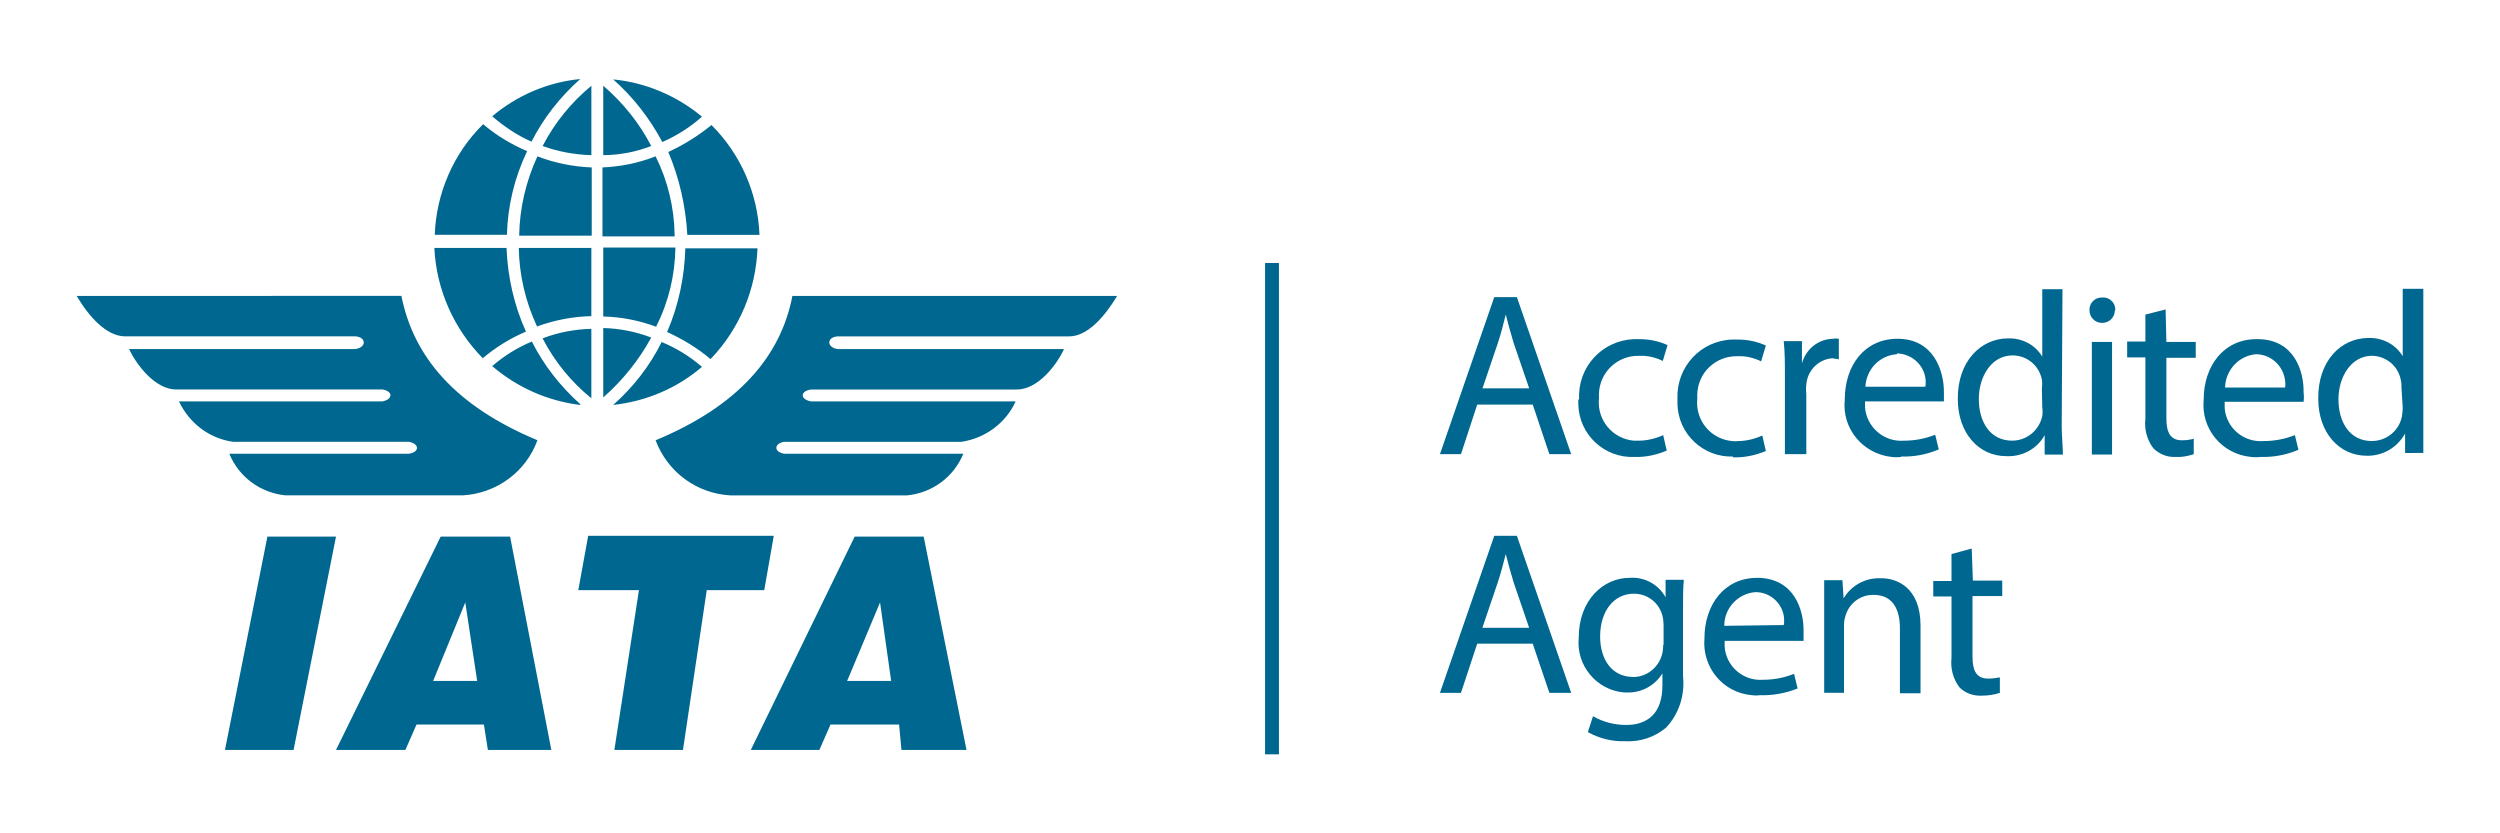 <?xml version="1.0" encoding="UTF-8" standalone="no"?>
<!-- Generator: Adobe Illustrator 26.0.3, SVG Export Plug-In . SVG Version: 6.00 Build 0)  -->

<svg
   xmlns:dc="http://purl.org/dc/elements/1.1/"
   xmlns:cc="http://creativecommons.org/ns#"
   xmlns:rdf="http://www.w3.org/1999/02/22-rdf-syntax-ns#"
   xmlns:svg="http://www.w3.org/2000/svg"
   xmlns="http://www.w3.org/2000/svg"
   xmlns:sodipodi="http://sodipodi.sourceforge.net/DTD/sodipodi-0.dtd"
   xmlns:inkscape="http://www.inkscape.org/namespaces/inkscape"
   version="1.0"
   id="katman_1"
   x="0px"
   y="0px"
   viewBox="0 0 150 50"
   xml:space="preserve"
   sodipodi:docname="IATA_logo_150x50.svg"
   width="150"
   height="50"
   inkscape:version="0.92.3 (2405546, 2018-03-11)"><defs
   id="defs843" /><sodipodi:namedview
   pagecolor="#ffffff"
   bordercolor="#666666"
   borderopacity="1"
   objecttolerance="10"
   gridtolerance="10"
   guidetolerance="10"
   inkscape:pageopacity="0"
   inkscape:pageshadow="2"
   inkscape:window-width="1920"
   inkscape:window-height="1009"
   id="namedview841"
   showgrid="false"
   inkscape:pagecheckerboard="true"
   inkscape:zoom="1"
   inkscape:cx="400"
   inkscape:cy="300"
   inkscape:window-x="1592"
   inkscape:window-y="31"
   inkscape:window-maximized="1"
   inkscape:current-layer="katman_1" />
<style
   type="text/css"
   id="style836">
	.st0{fill-rule:evenodd;clip-rule:evenodd;fill:#006890;}
</style>
<path
   class="st0"
   d="m 51.28,32.197 -6.233,12.8 h 4.116 l 0.666,-1.523 h 4.116 l 0.143,1.523 h 3.902 l -2.57,-12.8 z m -0.452,8.66 1.975,-4.711 0.666,4.711 z M 31.889,8.5 c -0.857,-0.381 -1.642,-0.904 -2.355,-1.523 1.499,-1.261 3.331,-2.046 5.282,-2.236 -1.213,1.071 -2.213,2.355 -2.926,3.759 z m 15.655,9.255 h 19.485 c -0.761,1.261 -1.784,2.427 -2.879,2.427 H 50.257 c -0.666,0.048 -0.666,0.666 0,0.761 h 13.585 c -0.452,0.975 -1.57,2.427 -2.831,2.427 H 48.662 c -0.666,0.095 -0.666,0.595 0,0.714 h 12.277 c -0.595,1.309 -1.832,2.213 -3.259,2.427 H 47.021 c -0.595,0.119 -0.595,0.619 0.048,0.714 h 10.73 c -0.571,1.404 -1.88,2.355 -3.378,2.498 H 43.809 c -2.022,-0.119 -3.759,-1.404 -4.473,-3.307 4.996,-2.07 7.518,-5.068 8.208,-8.66 z m -1.689,17.654 H 42.405 l -1.427,9.588 h -4.116 l 1.475,-9.588 h -3.64 l 0.595,-3.259 H 46.426 Z M 35.482,9.309 c -0.999,-0.024 -1.999,-0.214 -2.926,-0.547 0.714,-1.38 1.713,-2.617 2.926,-3.616 z m -6.495,12.205 c -1.761,-1.784 -2.807,-4.14 -2.926,-6.638 h 4.33 c 0.071,1.737 0.452,3.45 1.166,5.02 -0.952,0.404 -1.832,0.952 -2.617,1.618 z m -14.989,4.996 c -1.428,-0.19 -2.641,-1.118 -3.259,-2.427 h 12.205 c 0.642,-0.119 0.642,-0.619 0,-0.714 H 10.572 c -1.261,0 -2.379,-1.475 -2.831,-2.427 H 21.326 c 0.666,-0.095 0.666,-0.714 0,-0.761 H 7.503 c -1.094,0 -2.165,-1.166 -2.903,-2.427 H 24.085 c 0.714,3.616 3.188,6.59 8.161,8.66 -0.69,1.903 -2.451,3.188 -4.473,3.307 H 17.138 c -1.499,-0.143 -2.807,-1.094 -3.378,-2.498 h 10.778 c 0.642,-0.095 0.642,-0.595 0,-0.714 z m 6.162,5.686 -2.546,12.8 h -4.116 l 2.546,-12.8 z m 6.281,0 -6.281,12.8 h 4.164 l 0.666,-1.523 h 4.045 l 0.238,1.523 h 3.807 l -2.474,-12.8 z m -0.452,8.66 1.927,-4.711 0.714,4.711 z m 4.425,-26.766 h -4.33 c 0.095,-2.498 1.118,-4.877 2.903,-6.638 0.785,0.666 1.689,1.213 2.641,1.618 -0.761,1.594 -1.166,3.283 -1.213,5.02 z m 6.376,-9.326 c 1.951,0.19 3.807,0.975 5.329,2.236 -0.714,0.642 -1.523,1.142 -2.379,1.523 -0.761,-1.428 -1.761,-2.712 -2.95,-3.759 z m 2.284,3.997 c -0.928,0.357 -1.903,0.547 -2.879,0.547 v -4.164 c 1.19,1.023 2.165,2.236 2.879,3.616 z m 1.404,5.425 h -4.33 v -4.14 c 1.094,-0.048 2.165,-0.262 3.188,-0.666 0.738,1.475 1.118,3.093 1.142,4.711 z m -0.738,6.352 c 0.857,0.357 1.665,0.857 2.379,1.475 -1.499,1.285 -3.355,2.07 -5.329,2.284 1.213,-1.071 2.213,-2.355 2.926,-3.807 v 0.048 z m -0.357,-0.928 c -1.023,-0.381 -2.094,-0.595 -3.188,-0.619 v -4.14 h 4.33 c -0.024,1.642 -0.404,3.259 -1.142,4.711 z m 3.236,1.927 c -0.785,-0.666 -1.665,-1.19 -2.593,-1.618 0.69,-1.594 1.047,-3.307 1.094,-5.02 h 4.33 c -0.095,2.474 -1.071,4.806 -2.784,6.614 z M 40.097,9.119 c 0.928,-0.428 1.808,-0.975 2.593,-1.618 1.761,1.761 2.784,4.116 2.879,6.59 h -4.33 c -0.095,-1.713 -0.476,-3.402 -1.142,-4.972 z m -4.616,9.85 c -1.118,0.024 -2.213,0.238 -3.259,0.619 -0.69,-1.475 -1.071,-3.093 -1.094,-4.711 h 4.354 z m 0,-4.83 h -4.33 c 0.024,-1.642 0.404,-3.259 1.094,-4.758 1.047,0.404 2.141,0.619 3.259,0.666 v 4.092 z m 0,9.755 c -1.213,-0.975 -2.213,-2.213 -2.926,-3.593 0.928,-0.357 1.927,-0.547 2.926,-0.571 z m -0.666,0.404 c -1.951,-0.238 -3.783,-1.047 -5.282,-2.332 0.714,-0.619 1.523,-1.118 2.379,-1.475 0.714,1.428 1.713,2.688 2.903,3.759 z m 1.38,-0.452 v -4.164 c 0.975,0.024 1.951,0.214 2.879,0.571 -0.738,1.356 -1.713,2.57 -2.879,3.593 z m 39.709,-8.065 h 0.833 v 29.478 h -0.833 z m 13.752,2.046 -3.259,9.422 h 1.261 l 0.975,-2.974 h 3.331 l 0.999,2.974 h 1.309 l -3.259,-9.422 z m -0.714,5.496 0.928,-2.736 c 0.19,-0.571 0.333,-1.142 0.476,-1.713 0.143,0.547 0.286,1.094 0.476,1.713 l 0.928,2.712 h -2.807 z m 5.805,0.619 c -0.095,-1.903 1.356,-3.497 3.259,-3.593 0.119,0 0.238,0 0.357,0 0.595,0 1.166,0.119 1.689,0.357 l -0.285,0.952 c -0.428,-0.214 -0.928,-0.333 -1.428,-0.309 -1.309,-0.024 -2.379,0.999 -2.403,2.308 0,0.095 0,0.167 0,0.262 -0.119,1.285 0.809,2.403 2.094,2.522 0.095,0 0.167,0 0.262,0 0.523,0 1.023,-0.119 1.499,-0.333 l 0.214,0.928 c -0.619,0.262 -1.285,0.404 -1.951,0.381 -1.784,0.071 -3.307,-1.332 -3.355,-3.141 0,-0.095 0,-0.19 0,-0.285 z m 9.255,3.45 c -1.784,0.071 -3.307,-1.332 -3.355,-3.141 0,-0.119 0,-0.214 0,-0.333 -0.071,-1.903 1.404,-3.497 3.307,-3.545 0.095,0 0.214,0 0.309,0 0.595,0 1.166,0.119 1.689,0.357 l -0.285,0.952 c -0.428,-0.214 -0.928,-0.333 -1.428,-0.309 -1.309,-0.024 -2.379,0.999 -2.403,2.308 0,0.095 0,0.167 0,0.262 -0.119,1.285 0.809,2.403 2.094,2.522 0.095,0 0.214,0.024 0.309,0 0.523,0 1.023,-0.119 1.499,-0.333 l 0.214,0.928 c -0.619,0.262 -1.309,0.404 -1.975,0.381 v -0.048 z m 6.019,-5.9 c -0.88,0.024 -1.57,0.714 -1.642,1.57 -0.024,0.19 -0.024,0.381 0,0.571 v 3.616 h -1.285 v -4.663 c 0,-0.785 0,-1.475 -0.071,-2.117 h 1.094 v 1.332 c 0.238,-0.857 0.975,-1.451 1.856,-1.475 0.119,-0.024 0.238,-0.024 0.357,0 v 1.237 c -0.095,-0.024 -0.214,-0.048 -0.333,-0.048 z m 4.045,5.9 c 0.761,0.024 1.546,-0.119 2.26,-0.428 l -0.214,-0.88 c -0.595,0.238 -1.237,0.357 -1.88,0.357 -1.19,0.095 -2.236,-0.809 -2.332,-1.999 0,-0.119 0,-0.238 0,-0.357 h 4.735 c 0,-0.19 0,-0.381 0,-0.571 0,-1.237 -0.595,-3.188 -2.784,-3.188 -1.975,0 -3.164,1.594 -3.164,3.64 -0.19,1.737 1.071,3.259 2.807,3.45 0.19,0.024 0.381,0.024 0.571,0 z m -0.238,-6.186 c 0.952,0.024 1.737,0.809 1.713,1.761 0,0.071 0,0.167 -0.024,0.238 h -3.593 c 0.048,-1.047 0.857,-1.88 1.88,-1.951 z m 9.921,-3.854 h -1.213 v 4.045 c -0.428,-0.714 -1.213,-1.118 -2.046,-1.094 -1.642,0 -3.045,1.38 -3.022,3.64 0,2.046 1.261,3.426 2.903,3.426 0.952,0.048 1.856,-0.428 2.308,-1.261 v 1.166 h 1.094 c 0,-0.476 -0.071,-1.142 -0.071,-1.737 z m -1.213,7.09 c 0.024,0.167 0.024,0.357 0,0.523 -0.19,0.857 -0.928,1.475 -1.808,1.475 -1.332,0 -1.999,-1.142 -1.999,-2.498 0,-1.356 0.761,-2.617 2.022,-2.617 0.857,0 1.594,0.595 1.761,1.451 0.024,0.167 0.024,0.357 0,0.523 z m 2.974,-3.926 h 1.213 v 6.757 h -1.213 z m 1.38,-1.903 c 0,0.428 -0.333,0.761 -0.761,0.761 -0.428,0 -0.761,-0.333 -0.761,-0.761 -0.024,-0.404 0.309,-0.761 0.714,-0.761 0,0 0.024,0 0.024,0 0.404,-0.048 0.761,0.238 0.809,0.642 0,0.048 0,0.095 0,0.143 z m 3.093,1.903 h 1.761 v 0.952 h -1.761 v 3.64 c 0,0.833 0.238,1.309 0.928,1.309 0.238,0 0.476,-0.024 0.714,-0.095 v 0.928 c -0.357,0.119 -0.714,0.19 -1.094,0.167 -0.5,0.024 -0.975,-0.167 -1.332,-0.523 -0.381,-0.5 -0.547,-1.142 -0.476,-1.761 v -3.688 h -1.094 v -0.952 h 1.094 v -1.618 l 1.213,-0.309 z m 5.401,-0.167 c -1.951,0 -3.164,1.594 -3.164,3.64 -0.167,1.737 1.094,3.259 2.831,3.426 0.19,0.024 0.404,0.024 0.595,0 0.761,0.024 1.546,-0.119 2.26,-0.428 l -0.214,-0.88 c -0.595,0.238 -1.237,0.357 -1.88,0.357 -1.19,0.095 -2.236,-0.785 -2.332,-1.975 0,-0.119 0,-0.238 0,-0.381 h 4.735 c 0.024,-0.19 0.024,-0.381 0,-0.571 0.024,-1.237 -0.547,-3.188 -2.76,-3.188 z m -1.88,2.903 c 0.024,-1.047 0.833,-1.927 1.88,-1.999 0.975,0.024 1.737,0.833 1.737,1.808 0,0.071 0,0.143 -0.024,0.19 z M 145.4,25.535 v -8.208 h -1.237 v 4.045 c -0.428,-0.714 -1.213,-1.118 -2.046,-1.094 -1.665,0 -3.045,1.38 -3.022,3.64 0,2.046 1.261,3.426 2.903,3.426 0.952,0.024 1.832,-0.476 2.308,-1.332 v 1.166 H 145.4 c 0,-0.357 0,-1.047 0,-1.642 z m -1.237,-1.071 c 0,0.19 -0.024,0.357 -0.048,0.523 -0.167,0.857 -0.928,1.475 -1.808,1.475 -1.332,0 -1.999,-1.142 -1.999,-2.498 0,-1.356 0.761,-2.617 2.022,-2.617 0.833,0.024 1.546,0.595 1.713,1.428 0.048,0.167 0.048,0.333 0.048,0.523 z m -54.507,7.685 -3.259,9.422 h 1.261 l 0.975,-2.95 h 3.331 l 0.999,2.95 h 1.309 l -3.259,-9.422 z m -0.714,5.52 0.928,-2.736 c 0.19,-0.571 0.333,-1.142 0.476,-1.689 0.143,0.547 0.286,1.094 0.476,1.713 l 0.928,2.712 z m 10.992,-1.832 c -0.428,-0.785 -1.285,-1.237 -2.165,-1.166 -1.546,0 -3.045,1.309 -3.045,3.593 -0.167,1.665 1.071,3.141 2.712,3.283 0.048,0 0.095,0 0.143,0 0.88,0.048 1.713,-0.404 2.165,-1.142 v 0.738 c 0,1.689 -0.928,2.355 -2.165,2.355 -0.69,0 -1.38,-0.167 -1.999,-0.523 l -0.309,0.952 c 0.69,0.381 1.451,0.571 2.236,0.547 0.904,0.048 1.761,-0.238 2.451,-0.809 0.785,-0.833 1.142,-1.951 1.023,-3.093 v -3.926 c 0,-0.833 0,-1.356 0.048,-1.856 h -1.094 z m -0.143,2.855 c 0,0.214 -0.024,0.452 -0.095,0.666 -0.238,0.738 -0.928,1.261 -1.689,1.261 -1.332,0 -1.999,-1.094 -1.999,-2.427 0,-1.57 0.857,-2.57 2.022,-2.57 0.809,0 1.499,0.523 1.713,1.309 0.048,0.19 0.071,0.381 0.071,0.571 v 1.19 z m 5.639,-4.021 c -1.975,0 -3.164,1.618 -3.164,3.64 -0.143,1.737 1.118,3.259 2.855,3.402 0.167,0.024 0.309,0.024 0.476,0 0.761,0.024 1.546,-0.119 2.26,-0.404 l -0.214,-0.88 c -0.595,0.238 -1.213,0.357 -1.856,0.357 -1.19,0.095 -2.236,-0.809 -2.308,-1.999 0,-0.119 0,-0.214 0,-0.333 h 4.735 c 0,-0.19 0,-0.381 0,-0.571 0.024,-1.285 -0.571,-3.212 -2.784,-3.212 z m -1.975,2.879 c 0,-1.071 0.833,-1.951 1.88,-2.022 0.952,0 1.737,0.785 1.713,1.737 0,0.071 0,0.167 -0.024,0.238 z m 11.777,0 v 4.045 h -1.237 v -3.902 c 0,-1.094 -0.404,-1.999 -1.57,-1.999 -0.785,-0.024 -1.475,0.5 -1.689,1.237 -0.071,0.19 -0.095,0.381 -0.095,0.571 v 4.068 h -1.19 v -6.757 h 1.094 l 0.071,1.094 c 0.452,-0.785 1.309,-1.237 2.189,-1.213 0.975,-0.024 2.427,0.523 2.427,2.855 z m 3.141,-2.712 h 1.761 v 0.928 h -1.784 v 3.64 c 0,0.833 0.238,1.309 0.928,1.309 0.238,0 0.476,-0.024 0.714,-0.071 v 0.928 c -0.357,0.119 -0.714,0.167 -1.094,0.167 -0.5,0.024 -0.975,-0.143 -1.332,-0.5 -0.381,-0.5 -0.547,-1.142 -0.476,-1.761 v -3.688 h -1.094 v -0.928 h 1.094 v -1.618 l 1.213,-0.333 z"
   id="path838"
   inkscape:connector-curvature="0"
   style="clip-rule:evenodd;fill:#006890;fill-rule:evenodd;stroke-width:0.238" />
</svg>